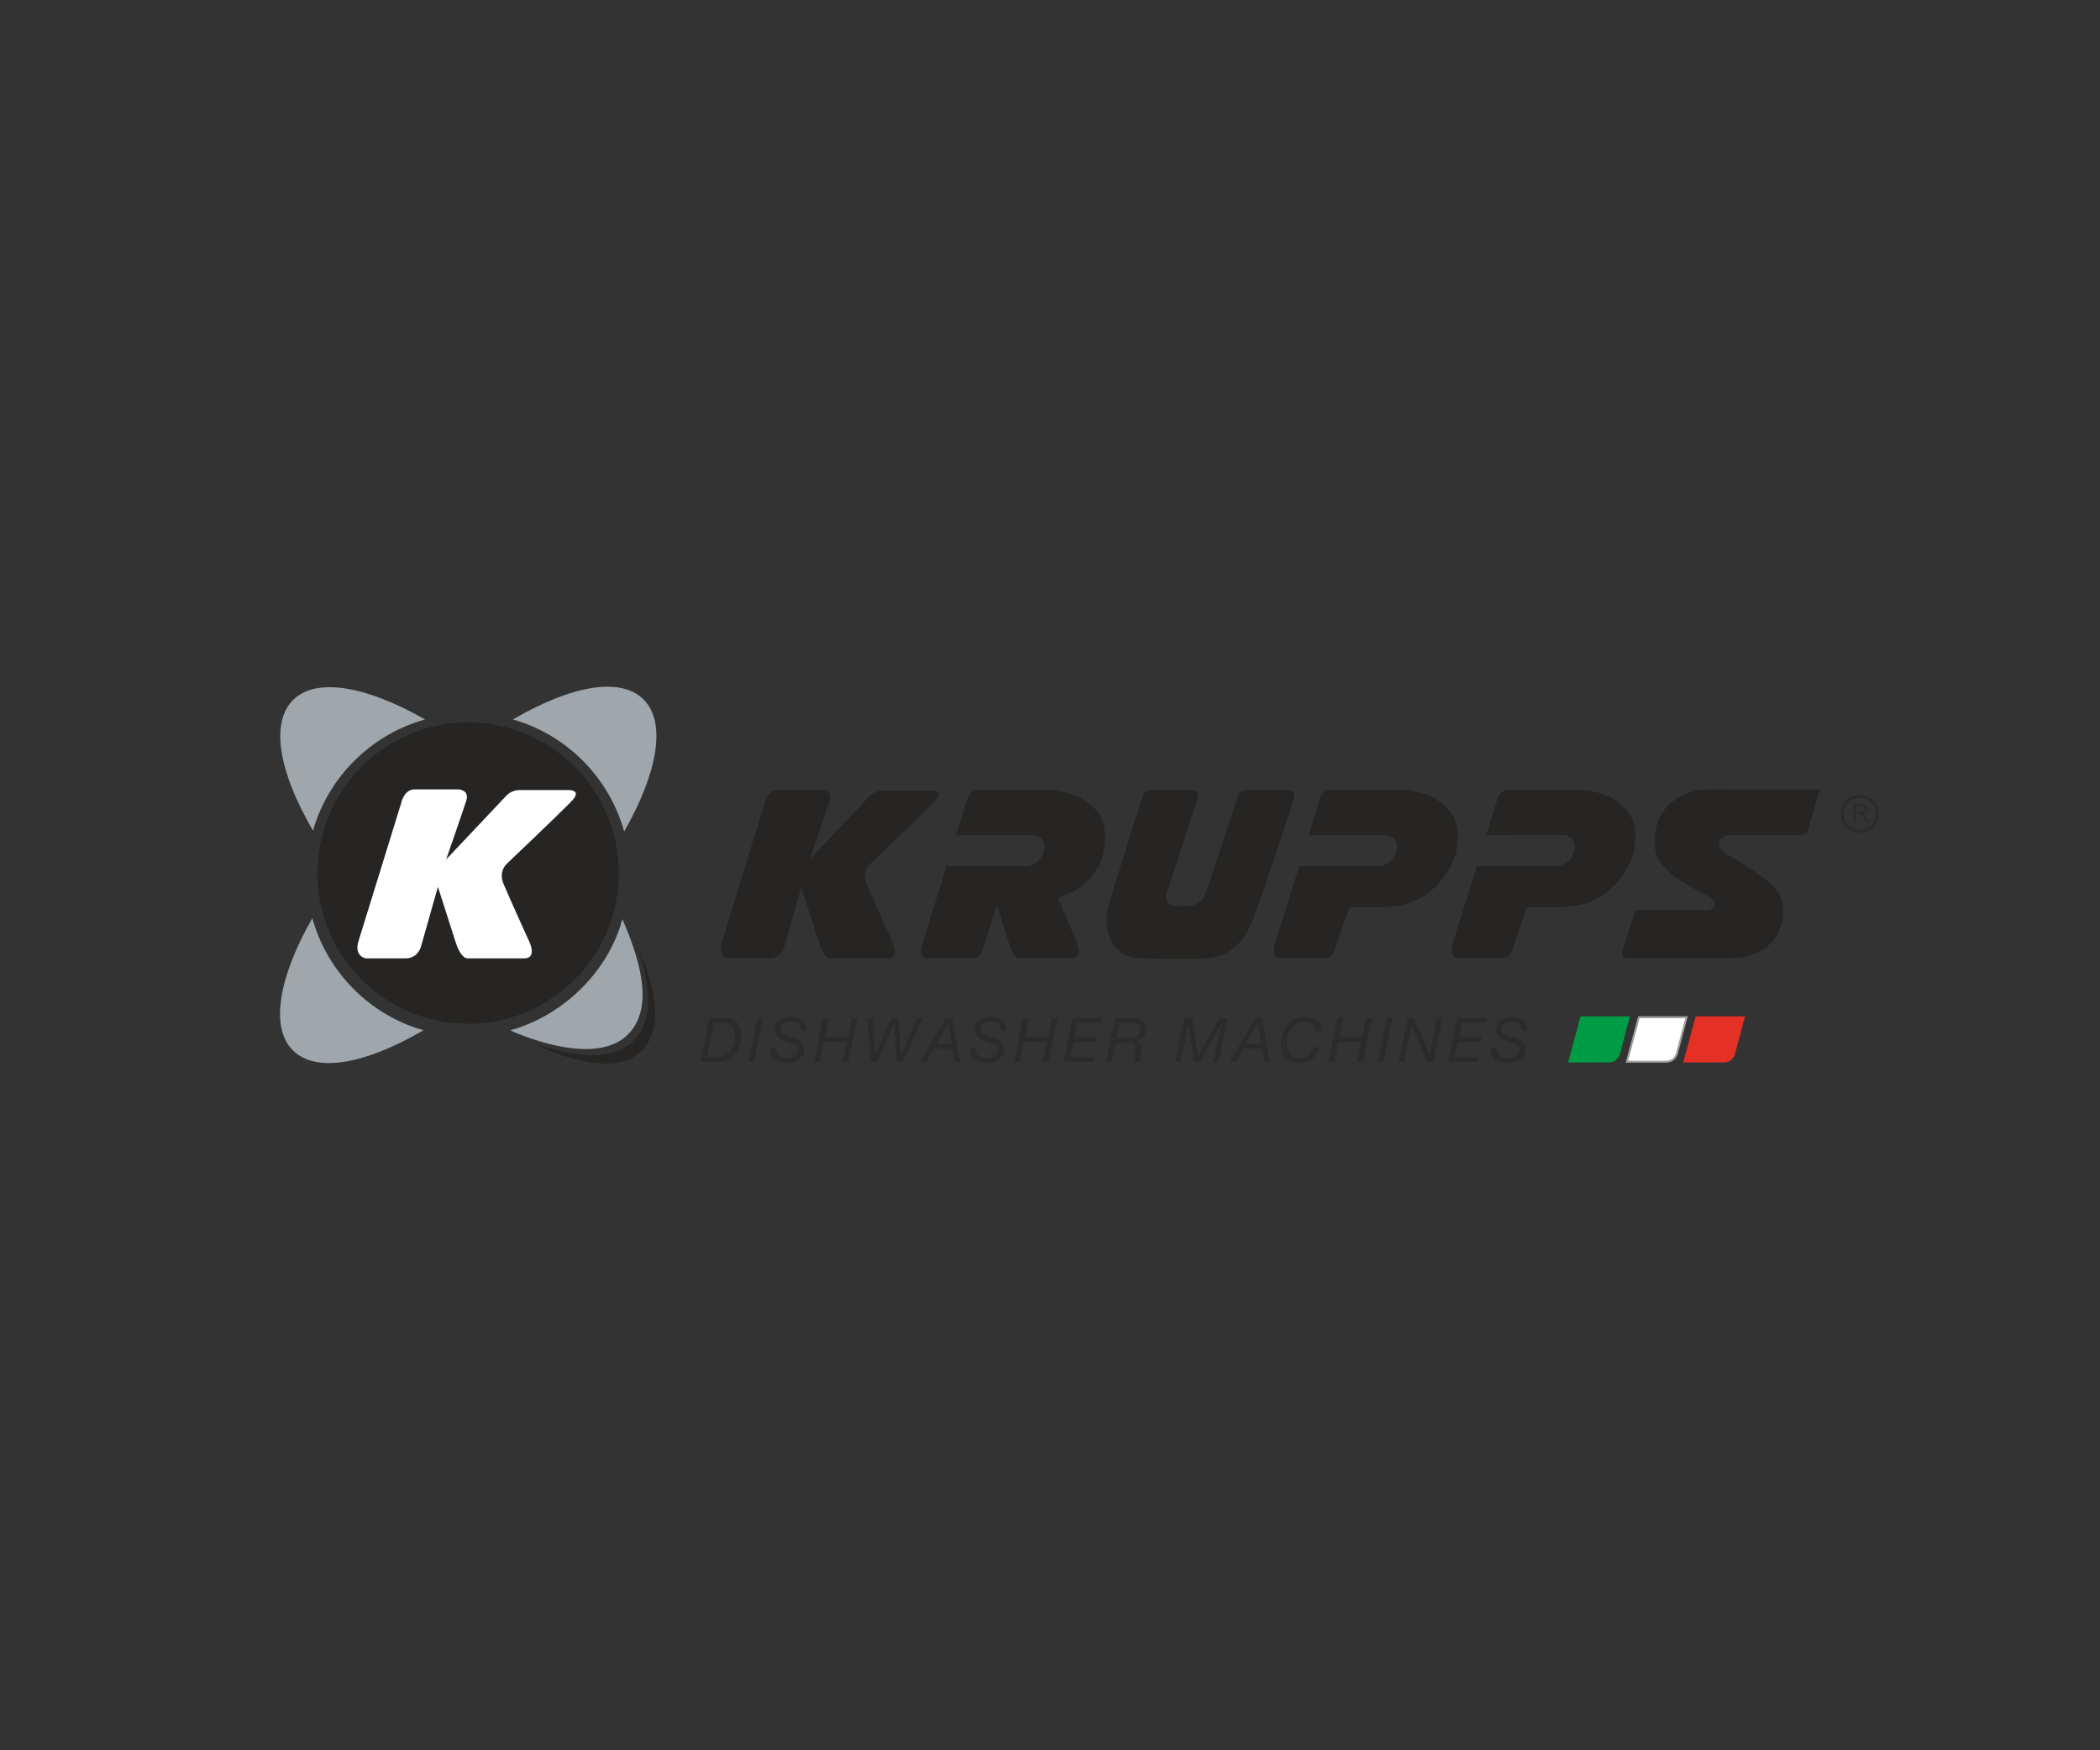 <?xml version="1.0" encoding="UTF-8"?>
<svg id="Logos" xmlns="http://www.w3.org/2000/svg" viewBox="0 0 300 250">
  <rect x="0" y="0" width="300" height="250" fill="#333333" stroke="none"/>
  <g id="g12">
    <g id="g14">
      <g id="g20">
        <path id="path22" d="m232.84,145.17l-1.42,5.37s-.27,1.17-1.58,1.21h-5.82l1.78-6.58h7.05Z" style="fill: #009c45;"/>
      </g>
      <g id="g24">
        <path id="path26" d="m249.29,145.17l-1.43,5.37s-.27,1.17-1.57,1.21h-5.83l1.78-6.58h7.05Z" style="fill: #e53025;"/>
      </g>
      <g id="g28">
        <path id="path30" d="m240.94,145.29l-1.38,5.19s-.26,1.13-1.52,1.17h-5.63l1.72-6.36h6.81Z" style="fill: #fff;"/>
      </g>
      <g id="g32">
        <path id="path34" d="m240.94,145.29l-1.38,5.19s-.26,1.13-1.52,1.17h-5.63l1.72-6.36h6.81Z" style="fill: none; stroke: #9e9e9e; stroke-miterlimit: 13.33; stroke-width: .28px;"/>
      </g>
      <g id="g36">
        <path id="path38" d="m88.4,124.71c0,11.88-9.64,21.52-21.53,21.52s-21.52-9.64-21.52-21.52,9.64-21.53,21.52-21.53,21.53,9.64,21.53,21.53" style="fill: #262523;"/>
      </g>
      <g id="g40">
        <path id="path42" d="m60.72,102.76c-8.34-4.76-15.57-6.09-18.87-2.76-3.27,3.31-1.97,10.3,2.77,18.48l.12.14.24-.85c2.33-7.02,7.93-12.55,14.99-14.78l.75-.23Z" style="fill: #9fa7ac;"/>
      </g>
      <g id="g44">
        <path id="path46" d="m89.17,118.76c4.76-8.34,6.09-15.57,2.75-18.87-3.3-3.26-10.28-1.96-18.47,2.77l-.15.12.86.25c7.03,2.32,12.55,7.92,14.78,14.98l.23.75Z" style="fill: #9fa7ac;"/>
      </g>
      <g id="g48">
        <path id="path50" d="m44.61,131.16c-4.76,8.34-6.09,15.58-2.76,18.88,3.31,3.26,10.29,1.96,18.47-2.78l.16-.12-.87-.25c-7.02-2.32-12.54-7.92-14.77-14.99l-.23-.75Z" style="fill: #9fa7ac;"/>
      </g>
      <g id="g52">
        <path id="path54" d="m88.77,131.72l-.18.64c-2.33,7.01-8.28,12.45-14.88,14.56l-.79.22c.28.17.56.3.56.3,7.12,2.91,13.26,3.38,16.28.26,3.27-3.36,2.31-9.17-.84-16.41,0,0-.05.16-.14.42" style="fill: #9fa7ac;"/>
      </g>
      <g id="g56">
        <path id="path58" d="m91.1,135.39c2,5.68,2.19,10.3-.53,13.19-2.79,2.95-8.54,2.76-15.13.08,7.26,3.64,13.32,4.43,16.28,1.38,2.87-2.95,2.29-8.21-.62-14.65" style="fill: #262523;"/>
      </g>
      <g id="g60">
        <path id="path62" d="m102.42,150.98c.44,0,.83-.09,1.15-.27.33-.18.61-.42.82-.71.22-.29.38-.63.49-.99.11-.37.16-.75.16-1.13,0-.23-.02-.45-.08-.67-.05-.22-.14-.41-.26-.57-.13-.17-.31-.3-.53-.4-.23-.1-.51-.15-.85-.15h-1.33l-1.02,4.9h1.44Zm1.1-5.6c.77,0,1.36.21,1.76.64.4.43.6,1.02.6,1.77,0,.59-.08,1.13-.25,1.61-.17.48-.41.89-.71,1.23-.3.33-.66.6-1.09.78-.42.18-.9.27-1.41.27h-2.39l1.31-6.31h2.18Z" style="fill: #2b2b2a;"/>
      </g>
      <g id="g64">
        <path id="path66" d="m109.03,145.38l-1.31,6.31h-.83l1.31-6.31h.83Z" style="fill: #2b2b2a;"/>
      </g>
      <g id="g68">
        <path id="path70" d="m114.27,146.62c-.07-.16-.16-.3-.29-.41-.13-.1-.28-.17-.46-.22-.18-.04-.38-.06-.59-.06-.15,0-.31.02-.48.06-.17.04-.32.1-.47.18-.14.08-.26.19-.35.32-.09.13-.14.29-.14.48,0,.15.03.28.08.4.05.1.13.2.21.28.09.08.2.15.32.2.13.05.26.1.4.14l.84.23c.19.05.38.12.56.2.18.08.34.19.48.31.14.13.25.29.34.48.08.2.13.43.13.72,0,.33-.07.61-.22.85-.15.24-.33.44-.57.59-.23.15-.49.27-.78.34-.29.08-.58.12-.85.12-.37,0-.72-.04-1.03-.13-.31-.08-.58-.21-.8-.39-.22-.17-.38-.4-.49-.68-.11-.28-.16-.62-.13-1h.83c-.01.28.02.52.1.72.08.19.19.35.34.47.15.12.32.2.53.25.21.05.44.08.69.08.19,0,.38-.02.57-.07.19-.05.36-.12.5-.22.15-.09.26-.22.35-.38.09-.15.14-.33.14-.54,0-.16-.03-.3-.09-.41-.06-.12-.14-.21-.24-.29-.1-.08-.22-.15-.35-.2-.13-.05-.28-.1-.43-.14l-.85-.23c-.19-.05-.36-.12-.53-.21-.17-.09-.32-.19-.45-.32-.13-.13-.23-.28-.3-.45-.08-.17-.12-.38-.12-.61,0-.31.07-.57.2-.8.13-.23.31-.42.52-.57.21-.15.45-.27.72-.34.27-.08.55-.12.83-.12.31,0,.6.04.87.12.28.08.52.2.73.36.21.16.38.37.49.62.12.25.18.56.16.91h-.83c0-.25-.03-.45-.09-.62" style="fill: #2b2b2a;"/>
      </g>
      <g id="g72">
        <path id="path74" d="m118.43,145.38l-.57,2.71h3.26l.56-2.71h.83l-1.31,6.31h-.83l.6-2.89h-3.26l-.6,2.89h-.83l1.31-6.31h.84Z" style="fill: #2b2b2a;"/>
      </g>
      <g id="g76">
        <path id="path78" d="m128.11,151.69l-.39-5.45h-.02l-2.46,5.45h-.89l-.39-6.31h.82l.22,5.3h.02l2.39-5.3h.94l.35,5.32h.02l2.27-5.32h.85l-2.86,6.31h-.86Z" style="fill: #2b2b2a;"/>
      </g>
      <g id="g80">
        <path id="path82" d="m135.92,149.08l-.46-2.96h-.02l-1.67,2.96h2.15Zm.12-3.7l1.12,6.31h-.86l-.29-1.9h-2.62l-1.09,1.9h-.92l3.74-6.31h.91Z" style="fill: #2b2b2a;"/>
      </g>
      <g id="g84">
        <path id="path86" d="m142.85,146.62c-.07-.16-.16-.3-.29-.41-.12-.1-.28-.17-.46-.22-.18-.04-.38-.06-.59-.06-.15,0-.31.02-.48.06-.17.04-.32.1-.47.18-.14.08-.26.19-.35.32-.09.13-.14.29-.14.48,0,.15.03.28.08.4.05.1.12.2.21.28.09.08.2.15.32.2.13.05.26.1.4.14l.84.23c.19.05.38.12.56.2.18.08.34.19.48.31.14.13.25.29.33.48.09.2.13.43.13.72,0,.33-.07.61-.22.85-.15.24-.34.44-.57.59-.23.15-.49.27-.78.34-.29.08-.57.12-.85.12-.37,0-.72-.04-1.03-.13-.31-.08-.58-.21-.8-.39-.22-.17-.38-.4-.5-.68-.11-.28-.16-.62-.13-1h.83c-.01.28.02.52.1.72.08.19.19.35.34.47.15.12.33.2.53.25.21.05.44.08.69.08.19,0,.38-.02.58-.07.19-.05.35-.12.5-.22.15-.09.26-.22.35-.38.09-.15.13-.33.13-.54,0-.16-.03-.3-.09-.41-.05-.12-.14-.21-.24-.29-.1-.08-.22-.15-.35-.2-.13-.05-.28-.1-.43-.14l-.84-.23c-.19-.05-.36-.12-.53-.21-.17-.09-.32-.19-.44-.32-.13-.13-.23-.28-.31-.45-.07-.17-.11-.38-.11-.61,0-.31.07-.57.2-.8.13-.23.3-.42.52-.57.21-.15.45-.27.72-.34.27-.08.54-.12.83-.12.31,0,.6.04.87.12.27.08.52.2.73.36.21.16.38.37.49.62.12.25.17.56.16.91h-.83c0-.25-.02-.45-.09-.62" style="fill: #2b2b2a;"/>
      </g>
      <g id="g88">
        <path id="path90" d="m147.02,145.38l-.57,2.71h3.26l.56-2.71h.83l-1.31,6.31h-.83l.6-2.89h-3.26l-.61,2.89h-.82l1.31-6.31h.84Z" style="fill: #2b2b2a;"/>
      </g>
      <g id="g92">
        <path id="path94" d="m157.52,145.38l-.14.71h-3.46l-.42,2h3.22l-.14.7h-3.23l-.45,2.19h3.51l-.16.71h-4.33l1.31-6.31h4.29Z" style="fill: #2b2b2a;"/>
      </g>
      <g id="g96">
        <path id="path98" d="m161.38,148.29c.32,0,.59-.05.79-.13.2-.09.35-.19.46-.32.11-.13.19-.26.22-.41.04-.14.06-.27.06-.38,0-.19-.04-.35-.11-.48-.07-.12-.16-.22-.27-.29-.12-.07-.24-.12-.39-.15-.15-.02-.3-.04-.45-.04h-1.72l-.46,2.2h1.87Zm.31-2.9c.26,0,.52.03.76.07.25.05.47.14.66.26.19.13.35.29.46.49.11.21.17.47.17.78,0,.21-.04.41-.1.6-.07.2-.17.37-.29.52-.12.15-.27.28-.44.38-.17.1-.36.17-.57.19v.02c.13.04.24.11.34.2.09.09.16.19.21.31.05.12.08.25.1.4.02.15.02.3,0,.46-.01.14-.03.28-.05.42-.02.14-.04.28-.05.42-.02.14-.02.27,0,.4,0,.13.05.26.11.38h-.86c-.04-.12-.07-.29-.07-.52,0-.23.02-.5.09-.83.04-.28.06-.51.04-.68-.02-.17-.06-.31-.13-.4-.06-.1-.14-.16-.24-.19-.1-.04-.19-.06-.28-.06h-2.17l-.56,2.69h-.83l1.32-6.31h2.4Z" style="fill: #2b2b2a;"/>
      </g>
      <g id="g100">
        <path id="path102" d="m170.31,145.38l.83,5.42h.02l3.08-5.42h1.15l-1.31,6.31h-.79l1.27-5.52h-.02l-3.17,5.52h-.79l-.81-5.52h-.02l-1.09,5.52h-.79l1.31-6.31h1.15Z" style="fill: #2b2b2a;"/>
      </g>
      <g id="g104">
        <path id="path106" d="m180.17,149.08l-.46-2.96h-.02l-1.67,2.96h2.14Zm.12-3.7l1.13,6.31h-.85l-.29-1.9h-2.62l-1.09,1.9h-.91l3.74-6.31h.9Z" style="fill: #2b2b2a;"/>
      </g>
      <g id="g108">
        <path id="path110" d="m187.51,151.22c-.46.4-1.07.61-1.84.61-.85,0-1.51-.24-1.97-.72-.46-.48-.69-1.16-.69-2.04,0-.51.08-1,.24-1.46.16-.46.38-.87.67-1.22.3-.35.66-.63,1.08-.84.42-.21.9-.31,1.43-.31.34,0,.65.05.94.14.29.09.54.23.75.4.21.18.38.41.5.68.12.27.19.59.19.96h-.83c0-.5-.15-.87-.43-1.11-.29-.25-.66-.37-1.11-.37s-.81.1-1.14.28c-.32.18-.59.43-.81.72-.21.29-.38.63-.48,1-.11.37-.16.75-.16,1.14,0,.3.04.58.11.84.07.25.19.47.34.65.15.18.34.32.57.42.23.1.51.15.82.15.51,0,.93-.14,1.25-.41.32-.27.55-.66.68-1.16h.83c-.16.71-.46,1.26-.92,1.67" style="fill: #2b2b2a;"/>
      </g>
      <g id="g112">
        <path id="path114" d="m191.92,145.38l-.56,2.71h3.26l.56-2.71h.83l-1.31,6.31h-.83l.6-2.89h-3.26l-.6,2.89h-.83l1.31-6.31h.84Z" style="fill: #2b2b2a;"/>
      </g>
      <g id="g116">
        <path id="path118" d="m198.95,145.38l-1.31,6.31h-.83l1.31-6.31h.83Z" style="fill: #2b2b2a;"/>
      </g>
      <g id="g120">
        <path id="path122" d="m202.01,145.38l2.22,5.22h.02l1.04-5.22h.8l-1.32,6.31h-.89l-2.2-5.19h-.02l-1.05,5.19h-.8l1.32-6.31h.89Z" style="fill: #2b2b2a;"/>
      </g>
      <g id="g124">
        <path id="path126" d="m212.45,145.38l-.14.71h-3.46l-.42,2h3.22l-.14.7h-3.24l-.45,2.19h3.51l-.16.71h-4.33l1.32-6.31h4.29Z" style="fill: #2b2b2a;"/>
      </g>
      <g id="g128">
        <path id="path130" d="m217.28,146.62c-.07-.16-.16-.3-.29-.41-.12-.1-.28-.17-.46-.22-.18-.04-.37-.06-.59-.06-.15,0-.31.02-.48.06-.17.04-.32.1-.47.18-.14.08-.26.19-.35.32-.09.13-.14.29-.14.48,0,.15.02.28.08.4.05.1.13.2.22.28.09.08.2.15.32.2.13.05.26.1.4.14l.84.23c.19.05.38.12.56.2.18.08.34.19.48.31.14.13.25.29.34.48.08.2.13.43.13.72,0,.33-.07.61-.22.85-.15.24-.34.44-.57.59-.23.15-.49.27-.78.34-.29.08-.57.12-.85.12-.37,0-.72-.04-1.03-.13-.31-.08-.58-.21-.8-.39-.22-.17-.38-.4-.5-.68-.11-.28-.15-.62-.12-1h.83c-.02.28.02.52.1.72.08.19.19.35.34.47.15.12.32.2.53.25.21.05.44.08.69.08.19,0,.38-.02.57-.07.19-.05.36-.12.5-.22.15-.09.27-.22.35-.38.09-.15.14-.33.14-.54,0-.16-.03-.3-.09-.41-.06-.12-.14-.21-.24-.29-.1-.08-.22-.15-.36-.2-.13-.05-.27-.1-.42-.14l-.85-.23c-.19-.05-.36-.12-.53-.21-.17-.09-.32-.19-.44-.32-.13-.13-.23-.28-.31-.45-.08-.17-.11-.38-.11-.61,0-.31.07-.57.2-.8.13-.23.31-.42.52-.57.21-.15.45-.27.72-.34.27-.08.55-.12.83-.12.31,0,.6.04.87.12.28.08.52.2.73.36.21.16.37.37.49.62.12.25.17.56.16.91h-.83c0-.25-.03-.45-.09-.62" style="fill: #2b2b2a;"/>
      </g>
      <g id="g132">
        <path id="path134" d="m109.29,114.61s.43-1.81,1.87-1.81c1.8,0,4.98,0,6.23,0,.26,0,1.6.17,1.12,1.65-.47,1.46-2.85,8.33-2.85,8.33l8.53-9.03s.69-.83,1.89-.83h6.82s2.3-.17.59,1.61c-1.99,2.04-9.14,8.83-9.14,8.83,0,0-1.32,1.05-.53,2.94.78,1.9,3.5,7.87,3.5,7.87,0,0,1.49,2.73-.58,2.73h-8.06c-.55,0-1.08-.33-1.69-2.31-.58-1.8-2.53-7.88-2.53-7.88l-2.4,8.47s-.38,1.71-2.23,1.71h-5.92s-1.43-.26-.76-2.44c.66-2.18,6.13-19.83,6.13-19.83" style="fill: #262523;"/>
      </g>
      <g id="g136">
        <path id="path138" d="m57.34,114.57s.44-1.82,1.88-1.82c1.8,0,5,0,6.25,0,.26,0,1.61.17,1.13,1.65-.47,1.46-2.86,8.35-2.86,8.35l8.56-9.06s.69-.84,1.9-.84h6.84s2.31-.17.59,1.61c-1.99,2.05-9.16,8.85-9.16,8.85,0,0-1.33,1.05-.53,2.95.79,1.9,3.51,7.89,3.51,7.89,0,0,1.5,2.74-.59,2.74h-8.08c-.29,0-1.08-.33-1.69-2.32-.58-1.8-2.53-7.9-2.53-7.9l-2.41,8.5s-.38,1.72-2.24,1.72h-5.65s-1.71-.26-1.05-2.45c.67-2.19,6.15-19.89,6.15-19.89" style="fill: #fff;"/>
      </g>
      <g id="g140">
        <path id="path142" d="m158.24,129.98c-.68,3.17.84,6.8,4.44,6.87,0,0,1.69.12,4.74.11,2.03,0,4.61.09,5.9-.2,2.58-.57,4.21-2.21,5.29-4.48.84-1.76,5.71-16.44,6.18-18.03.43-1.44-.69-1.38-.69-1.38h-6.28c-.8,0-1.12,1.24-1.12,1.24,0,0-4.23,12.83-4.43,13.35-.24.62-.64,2.26-4.08,1.97-1.74-.15-1.7-1.26-1.49-1.97.21-.71,4.03-12.13,4.35-13.37.32-1.25-.58-1.22-.58-1.22,0,0-5.31,0-6.17,0s-1.08.93-1.08.93c0,0-4.54,14.05-5.01,16.19" style="fill: #262523;"/>
      </g>
      <g id="g144">
        <path id="path146" d="m151.15,128.23c1.03,2.5,2.49,5.93,2.49,5.93,0,0,1.39,2.73-.56,2.73s-7.12.01-7.41,0c-.48-.02-1-.34-1.58-2.31-.28-.95-1.66-5.26-1.66-5.26-.68,2.05-2.05,6.31-2.05,6.31,0,0-.31,1.26-1.3,1.26-2.75.01-6.7,0-6.7,0,0,0-1.2,0-.64-1.95.57-1.95,3.49-11.22,3.49-11.22h11.48s1.83-.12,2.38-2.03c.52-1.83-.87-2.37-1.44-2.37-4.46,0-11.09.01-11.09.01l1.67-5.38s.33-1.09,1.6-1.09,7.99-.02,9.85,0c.94,0,4.96.2,7.22,3.24,1.51,2.07.84,5.2.72,5.79-.1.48-1.06,4.62-6.27,6.27l-.2.05Z" style="fill: #262523;"/>
      </g>
      <g id="g148">
        <path id="path150" d="m217.97,130.08c-.73,2.04-1.88,5.49-1.88,5.49,0,0-.3,1.25-1.29,1.25-3.71,0-6.69,0-6.69,0,0,0-1.17,0-.61-1.94.57-1.95,3.49-11.15,3.49-11.15h11.48s1.83-.12,2.38-2.03c.52-1.83-.87-2.43-1.44-2.43-4.46,0-11.09.01-11.09.01l1.67-5.38s.33-1.09,1.6-1.09,7.99-.02,9.85,0c.93,0,4.96.2,7.21,3.24,1.51,2.07.84,5.2.72,5.79-.1.48-1.75,5.6-6.95,7.25,0,0-1.64.44-4.06.5,0,0-3.81-.03-3.89,0-.07.03-.32-.06-.52.5" style="fill: #262523;"/>
      </g>
      <g id="g152">
        <path id="path154" d="m192.59,130.08c-.73,2.04-1.88,5.49-1.88,5.49,0,0-.3,1.25-1.29,1.25-2.28,0-6.69,0-6.69,0,0,0-1.17,0-.61-1.94.57-1.95,3.49-11.18,3.49-11.18h11.48s1.83-.12,2.38-2.03c.52-1.83-.87-2.36-1.44-2.36-4.46,0-11.09.01-11.09.01l1.67-5.42s.33-1.09,1.6-1.09,7.99-.02,9.85,0c.93,0,4.96.2,7.21,3.24,1.51,2.07.84,5.2.72,5.79-.1.48-1.75,5.6-6.95,7.25,0,0-1.64.44-4.06.5,0,0-3.81-.03-3.89,0-.07.03-.32-.06-.52.5" style="fill: #262523;"/>
      </g>
      <g id="g156">
        <path id="path158" d="m265.66,118.57c1.28,0,2.32-1.04,2.32-2.32s-1.05-2.31-2.32-2.31-2.32,1.04-2.32,2.31,1.05,2.32,2.32,2.32m-2.7-2.32c0-1.49,1.21-2.71,2.7-2.71s2.71,1.21,2.71,2.71-1.21,2.7-2.71,2.7-2.7-1.22-2.7-2.7" style="fill: #2b2b2a;"/>
      </g>
      <g id="g160">
        <path id="path162" d="m265.09,115.99h.74c.15,0,.28-.01.37-.05.09-.03.15-.09.21-.15.04-.07.06-.14.06-.24,0-.13-.04-.22-.13-.3-.1-.09-.24-.13-.43-.13h-.82v.87Zm-.35,1.47v-2.63h1.17c.23,0,.41.03.53.07.14.05.22.13.29.26.08.11.11.24.11.39,0,.18-.06.35-.19.47-.11.13-.3.21-.55.25.09.04.16.08.2.13.11.08.21.22.28.35l.47.71h-.44l-.35-.54c-.09-.16-.19-.28-.25-.37-.07-.07-.12-.13-.18-.17-.05-.03-.09-.05-.15-.07-.04,0-.1,0-.19,0h-.4v1.17h-.35Z" style="fill: #2b2b2a;"/>
      </g>
      <g id="g164">
        <path id="path166" d="m233.6,130.07s-1.28,4.01-1.75,5.51c-.34,1.09.07,1.32.6,1.32h14.36c5.45-.04,7.04-2.94,7.58-4.55.28-.86,1.13-3.59-1.24-5.91-1.38-1.36-3.36-2.51-5.91-4.11-.73-.46-1.76-.97-1.68-1.83.11-1.11,1.24-1.21,1.24-1.21,0,0,8.78,0,10.28,0,1.13,0,1.23-.84,1.23-.84l1.67-5.66s-13.24-.03-15.71-.03c-2.83,0-4.36,1.09-4.36,1.09-4.56,2.52-3.42,7.68-3.42,7.68.51,2.45,3.4,4.18,4.16,4.63.75.45,1.08.63,1.79,1.03.86.48,2.52,1.16,2.52,1.94,0,.81-.78.91-1.48.91h-9.87Z" style="fill: #262523;"/>
      </g>
    </g>
  </g>
</svg>